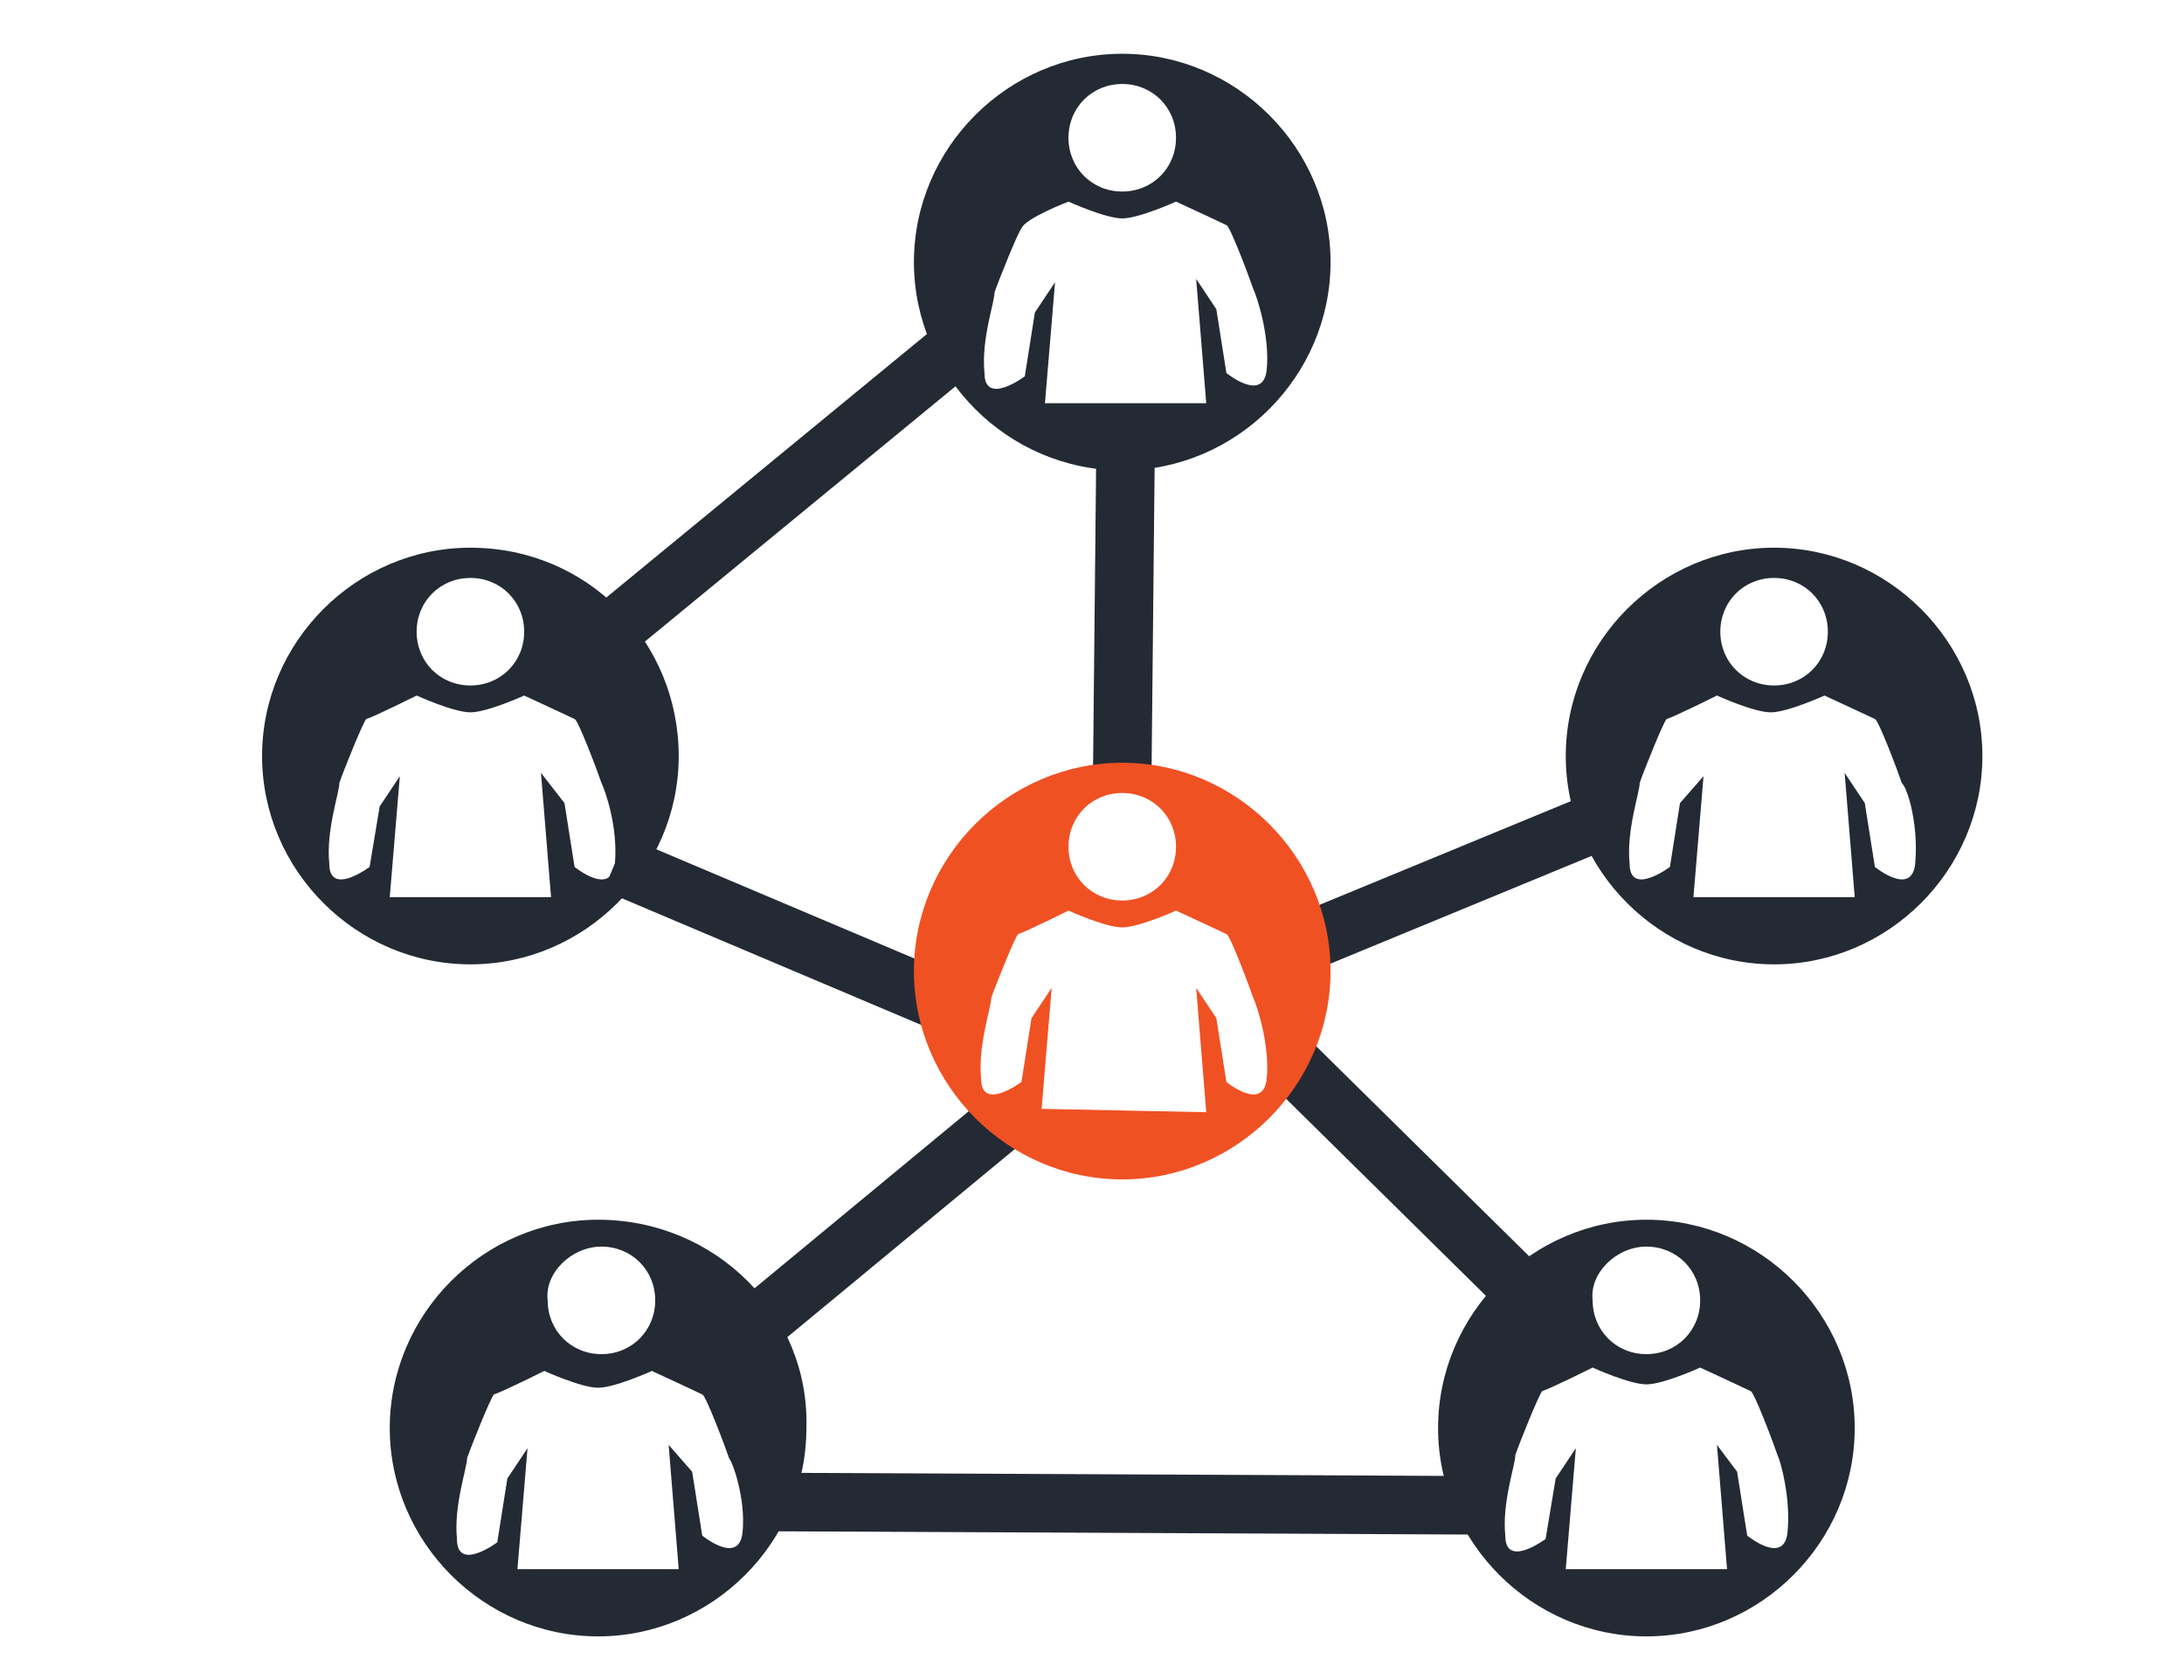 <?xml version="1.0" encoding="utf-8"?>
<!-- Generator: Adobe Illustrator 26.3.0, SVG Export Plug-In . SVG Version: 6.00 Build 0)  -->
<svg version="1.1" id="Layer_1" xmlns="http://www.w3.org/2000/svg" xmlns:xlink="http://www.w3.org/1999/xlink" x="0px" y="0px"
	 viewBox="0 0 65 50" style="enable-background:new 0 0 65 50;" xml:space="preserve">
<style type="text/css">
	.st0{fill:#F05123;}
	.st1{fill:#242A34;}
	.st2{fill:none;stroke:#242A34;stroke-width:1.792;stroke-linejoin:round;}
	.st3{fill:#F05123;stroke:#242A34;stroke-width:1.071;stroke-linecap:round;stroke-linejoin:round;}
	.st4{fill:none;stroke:#242A34;stroke-width:1.071;stroke-linecap:round;stroke-linejoin:round;}
	.st5{fill:#FFFFFF;stroke:#242A34;stroke-width:1.742;}
</style>
<line class="st5" x1="18.3" y1="25.7" x2="28.7" y2="30.1"/>
<line class="st5" x1="29.8" y1="33.4" x2="22.3" y2="39.6"/>
<line class="st5" x1="38.3" y1="31.5" x2="45.5" y2="38.6"/>
<line class="st5" x1="39.2" y1="27.9" x2="47.2" y2="24.6"/>
<line class="st5" x1="33.4" y1="23.1" x2="33.5" y2="13.2"/>
<line class="st5" x1="44.1" y1="44.8" x2="22.8" y2="44.7"/>
<line class="st5" x1="28.4" y1="10.4" x2="18.3" y2="18.7"/>
<path class="st1" d="M17.8,36.3c-3.4,0-6.2,2.8-6.2,6.2c0,3.4,2.8,6.2,6.2,6.2c3.4,0,6.2-2.8,6.2-6.2C24.1,39.1,21.3,36.3,17.8,36.3
	z M17.9,37.1c0.9,0,1.6,0.7,1.6,1.6c0,0.9-0.7,1.6-1.6,1.6c-0.9,0-1.6-0.7-1.6-1.6C16.2,37.9,17,37.1,17.9,37.1z M22.1,45.6
	c-0.1,1-1.2,0.1-1.2,0.1l-0.3-1.9L19.9,43l0.3,3.7l-4.8,0l0.3-3.6l-0.6,0.9l-0.3,1.9c0,0-1.2,0.9-1.2-0.1c-0.1-1,0.3-2.1,0.3-2.4
	c0.1-0.3,0.7-1.8,0.8-1.9c0.3-0.1,1.5-0.7,1.5-0.7s1.1,0.5,1.6,0.5c0.5,0,1.6-0.5,1.6-0.5s1.3,0.6,1.5,0.7c0.1,0,0.7,1.6,0.8,1.9
	C21.8,43.5,22.2,44.6,22.1,45.6z"/>
<path class="st1" d="M49,36.3c-3.4,0-6.2,2.8-6.2,6.2c0,3.4,2.8,6.2,6.2,6.2c3.4,0,6.2-2.8,6.2-6.2C55.2,39.1,52.4,36.3,49,36.3z
	 M49,37.1c0.9,0,1.6,0.7,1.6,1.6c0,0.9-0.7,1.6-1.6,1.6c-0.9,0-1.6-0.7-1.6-1.6C47.3,37.9,48.1,37.1,49,37.1z M53.2,45.6
	c-0.1,1-1.2,0.1-1.2,0.1l-0.3-1.9L51.1,43l0.3,3.7l-4.8,0l0.3-3.6l-0.6,0.9L46,45.8c0,0-1.2,0.9-1.2-0.1c-0.1-1,0.3-2.1,0.3-2.4
	c0.1-0.3,0.7-1.8,0.8-1.9c0.3-0.1,1.5-0.7,1.5-0.7s1.1,0.5,1.6,0.5c0.5,0,1.6-0.5,1.6-0.5s1.3,0.6,1.5,0.7c0.1,0,0.7,1.6,0.8,1.9
	C53,43.5,53.3,44.6,53.2,45.6z"/>
<path class="st0" d="M33.4,22.7c-3.4,0-6.2,2.8-6.2,6.2c0,3.4,2.8,6.2,6.2,6.2c3.4,0,6.2-2.8,6.2-6.2C39.6,25.5,36.8,22.7,33.4,22.7
	z M33.4,23.6c0.9,0,1.6,0.7,1.6,1.6c0,0.9-0.7,1.6-1.6,1.6c-0.9,0-1.6-0.7-1.6-1.6C31.8,24.3,32.5,23.6,33.4,23.6z M37.7,32.1
	c-0.1,1-1.2,0.1-1.2,0.1l-0.3-1.9l-0.6-0.9l0.3,3.7L31,33l0.3-3.6l-0.6,0.9l-0.3,1.9c0,0-1.2,0.9-1.2-0.1c-0.1-1,0.3-2.1,0.3-2.4
	c0.1-0.3,0.7-1.8,0.8-1.9c0.3-0.1,1.5-0.7,1.5-0.7s1.1,0.5,1.6,0.5c0.5,0,1.6-0.5,1.6-0.5s1.3,0.6,1.5,0.7c0.1,0,0.7,1.6,0.8,1.9
	C37.4,29.9,37.8,31.1,37.7,32.1z"/>
<path class="st1" d="M14,16.3c-3.4,0-6.2,2.8-6.2,6.2c0,3.4,2.8,6.2,6.2,6.2c3.4,0,6.2-2.8,6.2-6.2C20.2,19.1,17.5,16.3,14,16.3z
	 M14,17.2c0.9,0,1.6,0.7,1.6,1.6c0,0.9-0.7,1.6-1.6,1.6c-0.9,0-1.6-0.7-1.6-1.6C12.4,17.9,13.1,17.2,14,17.2z M18.3,25.7
	c-0.1,1-1.2,0.1-1.2,0.1l-0.3-1.9L16.1,23l0.3,3.7l-4.8,0l0.3-3.6l-0.6,0.9L11,25.8c0,0-1.2,0.9-1.2-0.1c-0.1-1,0.3-2.1,0.3-2.4
	c0.1-0.3,0.7-1.8,0.8-1.9c0.3-0.1,1.5-0.7,1.5-0.7s1.1,0.5,1.6,0.5c0.5,0,1.6-0.5,1.6-0.5s1.3,0.6,1.5,0.7c0.1,0,0.7,1.6,0.8,1.9
	C18,23.5,18.4,24.6,18.3,25.7z"/>
<path class="st1" d="M52.8,16.3c-3.4,0-6.2,2.8-6.2,6.2c0,3.4,2.8,6.2,6.2,6.2c3.4,0,6.2-2.8,6.2-6.2C59,19.1,56.2,16.3,52.8,16.3z
	 M52.8,17.2c0.9,0,1.6,0.7,1.6,1.6c0,0.9-0.7,1.6-1.6,1.6c-0.9,0-1.6-0.7-1.6-1.6C51.2,17.9,51.9,17.2,52.8,17.2z M57,25.7
	c-0.1,1-1.2,0.1-1.2,0.1l-0.3-1.9L54.9,23l0.3,3.7l-4.8,0l0.3-3.6L50,23.9l-0.3,1.9c0,0-1.2,0.9-1.2-0.1c-0.1-1,0.3-2.1,0.3-2.4
	c0.1-0.3,0.7-1.8,0.8-1.9c0.3-0.1,1.5-0.7,1.5-0.7s1.1,0.5,1.6,0.5c0.5,0,1.6-0.5,1.6-0.5s1.3,0.6,1.5,0.7c0.1,0,0.7,1.6,0.8,1.9
	C56.8,23.5,57.1,24.6,57,25.7z"/>
<path class="st1" d="M33.4,1.6c-3.4,0-6.2,2.8-6.2,6.2c0,3.4,2.8,6.2,6.2,6.2c3.4,0,6.2-2.8,6.2-6.2C39.6,4.4,36.8,1.6,33.4,1.6z
	 M33.4,2.5c0.9,0,1.6,0.7,1.6,1.6c0,0.9-0.7,1.6-1.6,1.6c-0.9,0-1.6-0.7-1.6-1.6C31.8,3.2,32.5,2.5,33.4,2.5z M37.7,11
	c-0.1,1-1.2,0.1-1.2,0.1l-0.3-1.9l-0.6-0.9l0.3,3.7l-4.8,0l0.3-3.6l-0.6,0.9l-0.3,1.9c0,0-1.2,0.9-1.2-0.1c-0.1-1,0.3-2.1,0.3-2.4
	c0.1-0.3,0.7-1.8,0.8-1.9C30.5,6.5,31.8,6,31.8,6s1.1,0.5,1.6,0.5C33.9,6.5,35,6,35,6s1.3,0.6,1.5,0.7c0.1,0,0.7,1.6,0.8,1.9
	C37.4,8.8,37.8,10,37.7,11z"/>
</svg>
